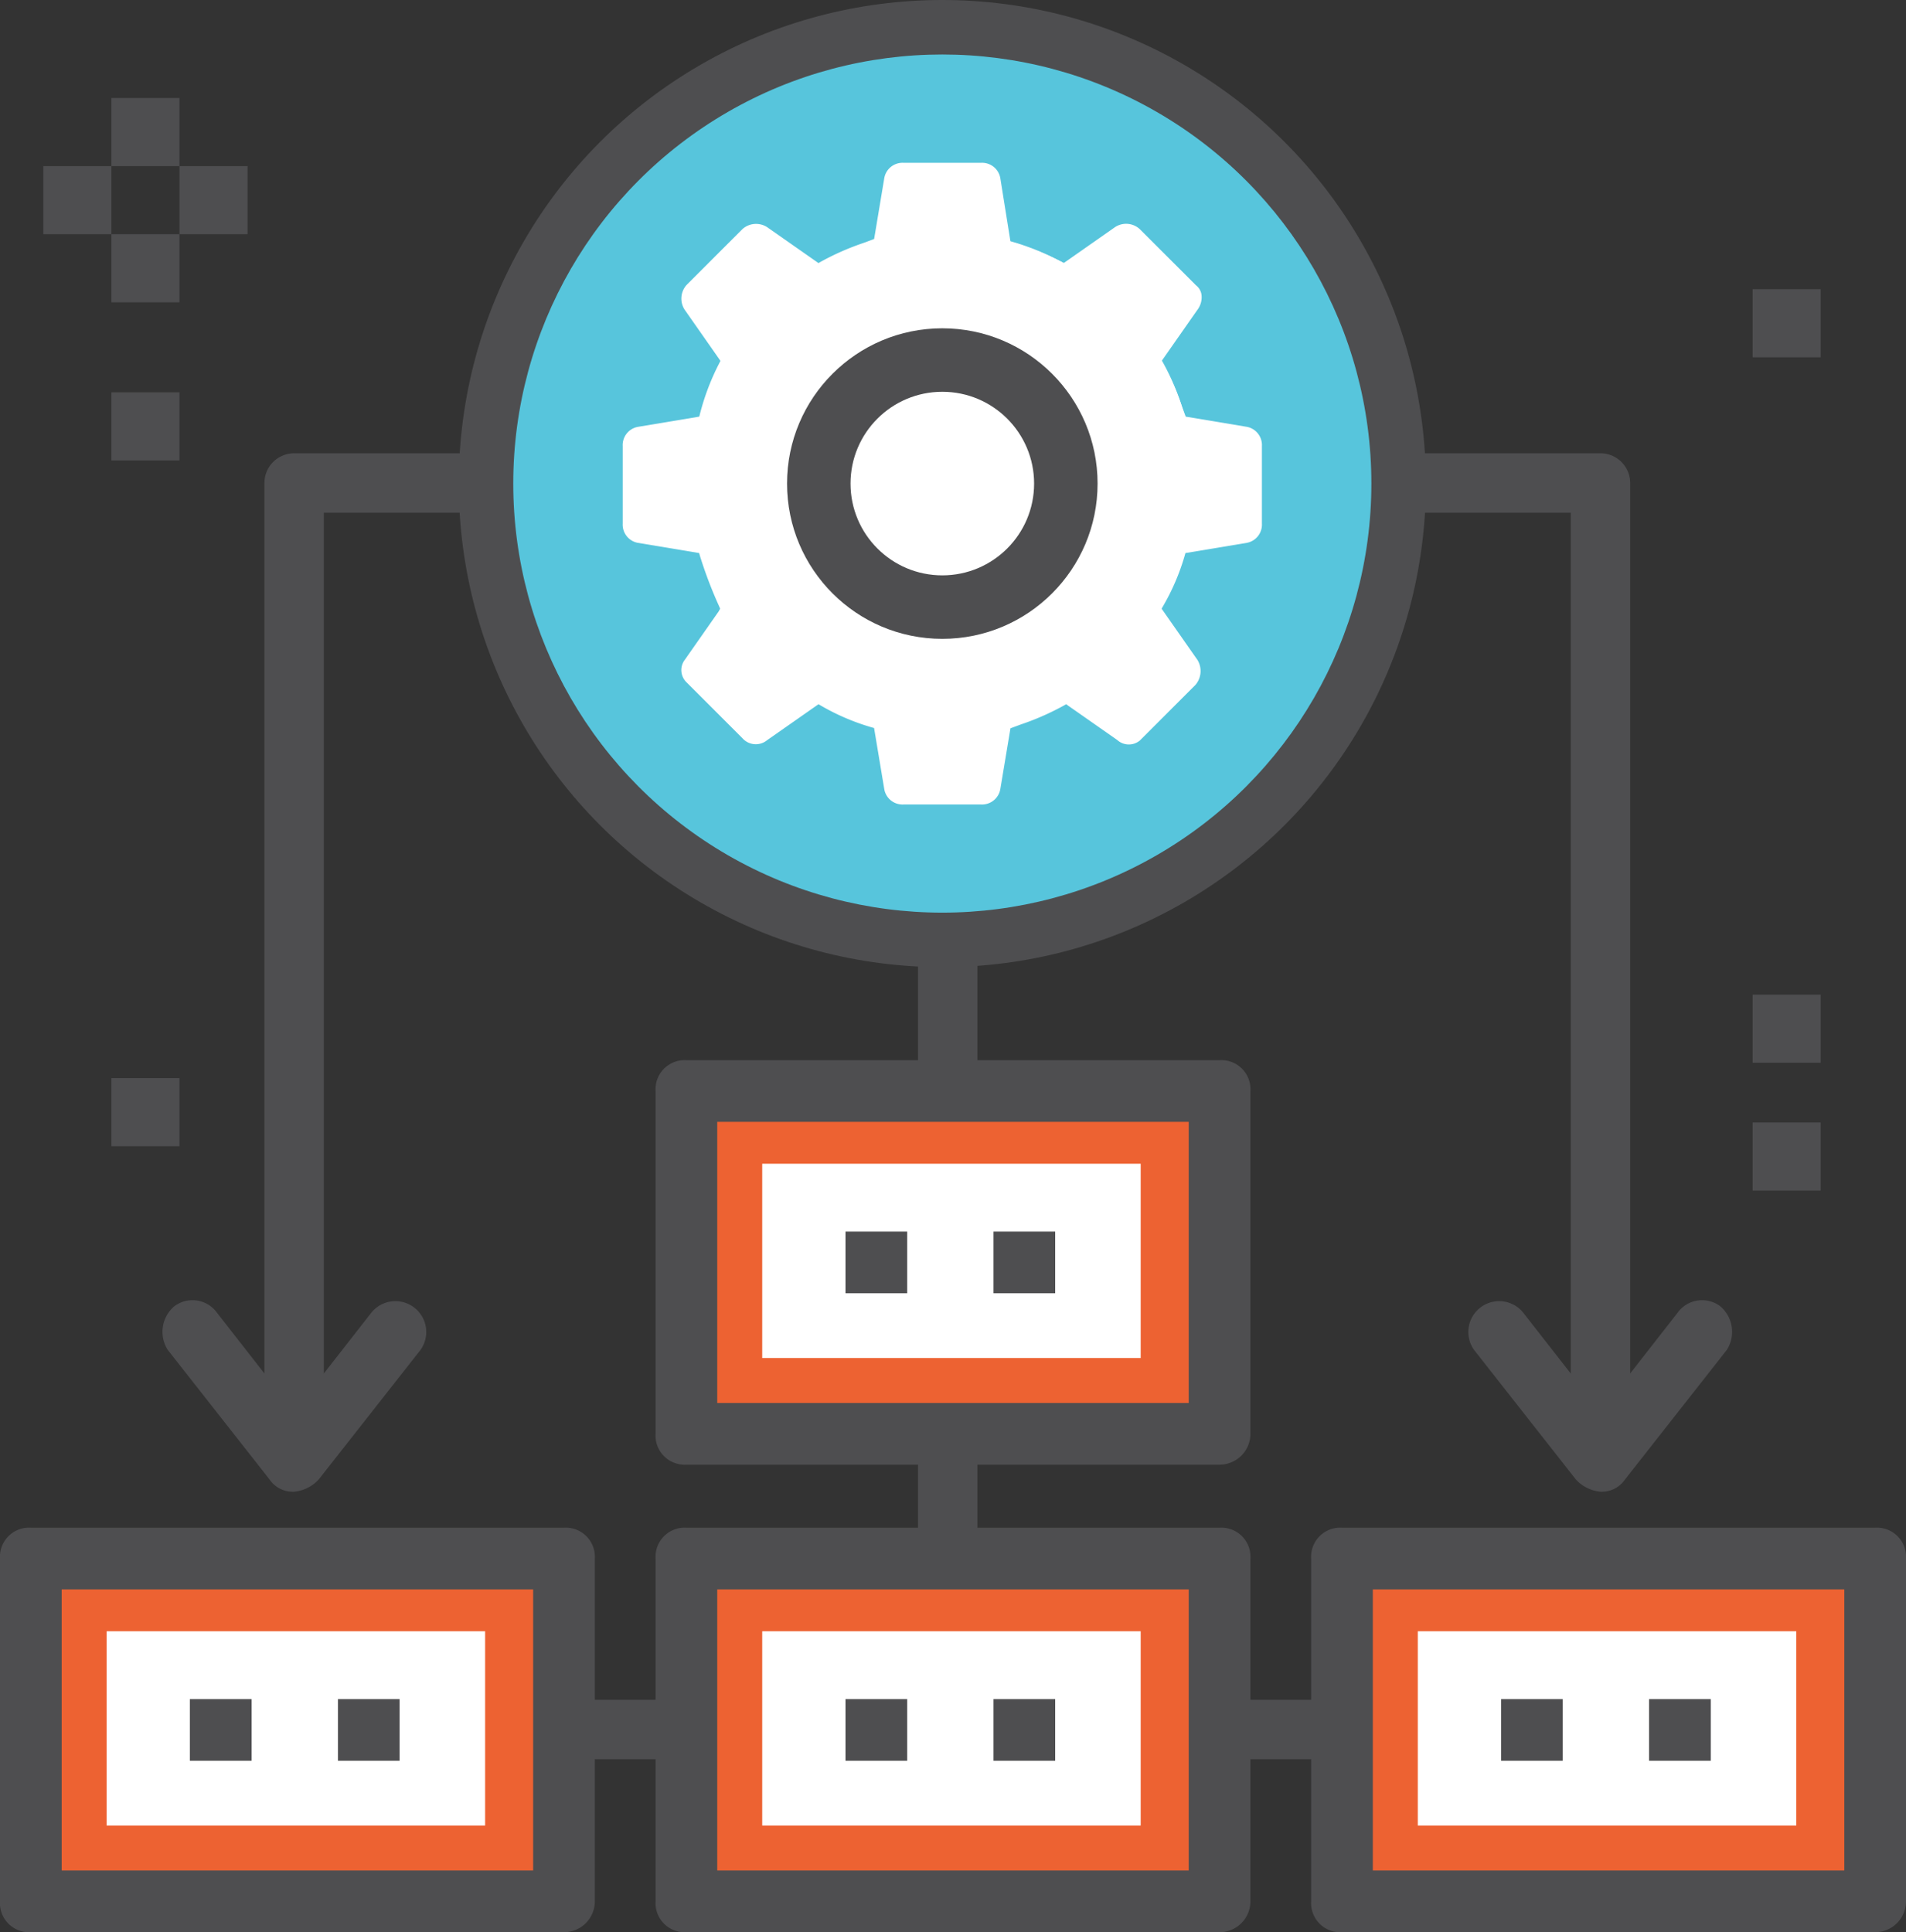 <svg id="Layer_1" data-name="Layer 1" xmlns="http://www.w3.org/2000/svg" viewBox="0 0 80.197 81.296"><rect x="0" y="0" width="80.197" height="81.296" fill="#333333" stroke="none"/><defs><style>.cls-1{fill:none;stroke:#4e4e50;stroke-linecap:round;stroke-linejoin:round;stroke-width:2.5px;}.cls-2{fill:#4e4e50;}.cls-3{fill:#ed6232;}.cls-4{fill:#fff;}.cls-5{fill:#57c5dc;}</style></defs><title>icon-sb-01</title><line class="cls-1" x1="39.876" y1="46.676" x2="39.876" y2="38.846"/><line class="cls-1" x1="39.876" y1="67.176" x2="39.876" y2="59.346"/><line class="cls-1" x1="62.572" y1="72.769" x2="16.476" y2="72.769"/><rect class="cls-2" x="4.687" y="16.508" width="2.865" height="2.865"/><rect class="cls-2" x="4.687" y="45.362" width="2.865" height="2.865"/><rect class="cls-2" x="73.743" y="47.227" width="2.865" height="2.865"/><rect class="cls-2" x="73.743" y="12.168" width="2.865" height="2.865"/><rect class="cls-2" x="73.743" y="41.85" width="2.865" height="2.865"/><rect class="cls-2" x="4.687" y="4.124" width="2.865" height="2.865"/><rect class="cls-2" x="1.822" y="6.989" width="2.865" height="2.865"/><rect class="cls-2" x="4.687" y="9.854" width="2.865" height="2.865"/><rect class="cls-2" x="7.552" y="6.989" width="2.865" height="2.865"/><path class="cls-2" d="M388.633,633.63a1.269,1.269,0,0,1,1.817.26l3.244,4.152,3.244-4.152a1.298,1.298,0,0,1,2.076,1.557l-4.282,5.45a1.602,1.602,0,0,1-1.038.519,1.18,1.18,0,0,1-1.038-.519l-4.282-5.45A1.414,1.414,0,0,1,388.633,633.63Z" transform="translate(-381.318 -578.654)"/><rect class="cls-3" x="1.298" y="65.575" width="22.304" height="14.423"/><path class="cls-2" d="M405.049,659.95H382.615a1.226,1.226,0,0,1-1.298-1.298V644.229a1.226,1.226,0,0,1,1.298-1.298h22.433a1.226,1.226,0,0,1,1.298,1.298v14.423A1.3,1.3,0,0,1,405.049,659.95Zm-21.136-2.595h19.838V645.527H383.913V657.355Z" transform="translate(-381.318 -578.654)"/><rect class="cls-4" x="4.487" y="68.634" width="15.925" height="8.175"/><rect class="cls-2" x="7.99" y="71.489" width="2.595" height="2.595"/><rect class="cls-2" x="14.219" y="71.489" width="2.595" height="2.595"/><rect class="cls-3" x="28.882" y="65.575" width="22.304" height="14.423"/><path class="cls-2" d="M432.633,659.95H410.2a1.226,1.226,0,0,1-1.298-1.298V644.229a1.226,1.226,0,0,1,1.298-1.298H432.633a1.226,1.226,0,0,1,1.298,1.298v14.423A1.3,1.3,0,0,1,432.633,659.95Zm-21.136-2.595h19.838V645.527H411.497V657.355Z" transform="translate(-381.318 -578.654)"/><rect class="cls-4" x="32.071" y="68.634" width="15.925" height="8.175"/><rect class="cls-2" x="35.575" y="71.489" width="2.595" height="2.595"/><rect class="cls-2" x="41.803" y="71.489" width="2.595" height="2.595"/><rect class="cls-3" x="28.882" y="45.904" width="22.304" height="14.423"/><path class="cls-2" d="M432.633,640.279H410.2a1.226,1.226,0,0,1-1.298-1.298V624.558A1.226,1.226,0,0,1,410.2,623.26H432.633a1.226,1.226,0,0,1,1.298,1.298V638.981A1.3,1.3,0,0,1,432.633,640.279Zm-21.136-2.595h19.838V625.855H411.497v11.828Z" transform="translate(-381.318 -578.654)"/><rect class="cls-4" x="32.071" y="48.963" width="15.925" height="8.175"/><rect class="cls-2" x="35.575" y="51.818" width="2.595" height="2.595"/><rect class="cls-2" x="41.803" y="51.818" width="2.595" height="2.595"/><rect class="cls-3" x="56.466" y="65.575" width="22.304" height="14.423"/><path class="cls-2" d="M460.217,659.95H437.784a1.226,1.226,0,0,1-1.298-1.298V644.229a1.226,1.226,0,0,1,1.298-1.298h22.433a1.226,1.226,0,0,1,1.298,1.298v14.423A1.3,1.3,0,0,1,460.217,659.95Zm-21.136-2.595H458.92V645.527H439.081V657.355Z" transform="translate(-381.318 -578.654)"/><rect class="cls-4" x="59.655" y="68.634" width="15.925" height="8.175"/><rect class="cls-2" x="63.159" y="71.489" width="2.595" height="2.595"/><rect class="cls-2" x="69.387" y="71.489" width="2.595" height="2.595"/><polyline class="cls-1" points="12.376 58.676 12.376 20.321 21.72 20.321"/><path class="cls-2" d="M453.719,633.63a1.269,1.269,0,0,0-1.817.26l-3.244,4.152-3.244-4.152a1.298,1.298,0,0,0-2.076,1.557l4.282,5.45a1.602,1.602,0,0,0,1.038.519,1.18,1.18,0,0,0,1.038-.519l4.282-5.45A1.414,1.414,0,0,0,453.719,633.63Z" transform="translate(-381.318 -578.654)"/><polyline class="cls-1" points="67.341 58.676 67.341 20.321 57.997 20.321"/><circle class="cls-2" cx="39.649" cy="20.346" r="20.346"/><circle class="cls-5" cx="39.649" cy="20.346" r="18.053"/><circle class="cls-4" cx="39.649" cy="20.346" r="10.588"/><path class="cls-4" d="M434.414,600.683v-3.262a0.78,0.78,0,0,0-.644-0.81l-2.561-.427-0.166-.443a11.041,11.041,0,0,0-.781-1.782l-0.067-.117,1.504-2.15a0.878,0.878,0,0,0,.179-0.567,0.605,0.605,0,0,0-.234-0.464l-2.368-2.365a0.845,0.845,0,0,0-1.064-.07l-2.131,1.492-0.114-.057a11.916,11.916,0,0,0-2.002-.801l-0.13-.037-0.429-2.683a0.779,0.779,0,0,0-.809-0.636h-3.262a0.78,0.78,0,0,0-.81.644l-0.427,2.561-0.443.165a11.069,11.069,0,0,0-1.782.782l-0.117.067-2.156-1.509a0.862,0.862,0,0,0-1.047.082l-2.344,2.345a0.859,0.859,0,0,0-.082,1.046l1.504,2.149-0.057.114a10.122,10.122,0,0,0-.799,2.097l-0.034.136-2.585.431a0.779,0.779,0,0,0-.637.809v3.262a0.78,0.78,0,0,0,.643.81l2.573,0.429,0.037,0.13a18.213,18.213,0,0,0,.8,2.1l0.047,0.11-0.061.113-1.427,2.039a0.713,0.713,0,0,0,.078.95l2.345,2.345a0.752,0.752,0,0,0,1.046.082l2.156-1.509,0.117,0.067a9.504,9.504,0,0,0,2.094.897l0.129,0.037,0.43,2.58a0.779,0.779,0,0,0,.809.637h3.262a0.781,0.781,0,0,0,.81-0.643l0.427-2.562,0.439-.163a11.072,11.072,0,0,0,1.786-.783l0.117-.067,2.15,1.504a0.727,0.727,0,0,0,.95.024l2.345-2.345a0.898,0.898,0,0,0,.082-1.046l-1.509-2.156,0.067-.117a9.512,9.512,0,0,0,.898-2.094l0.037-.13,2.58-.43A0.779,0.779,0,0,0,434.414,600.683Z" transform="translate(-381.318 -578.654)"/><circle class="cls-2" cx="39.649" cy="20.346" r="6.533"/><circle class="cls-4" cx="39.649" cy="20.346" r="3.862"/></svg>